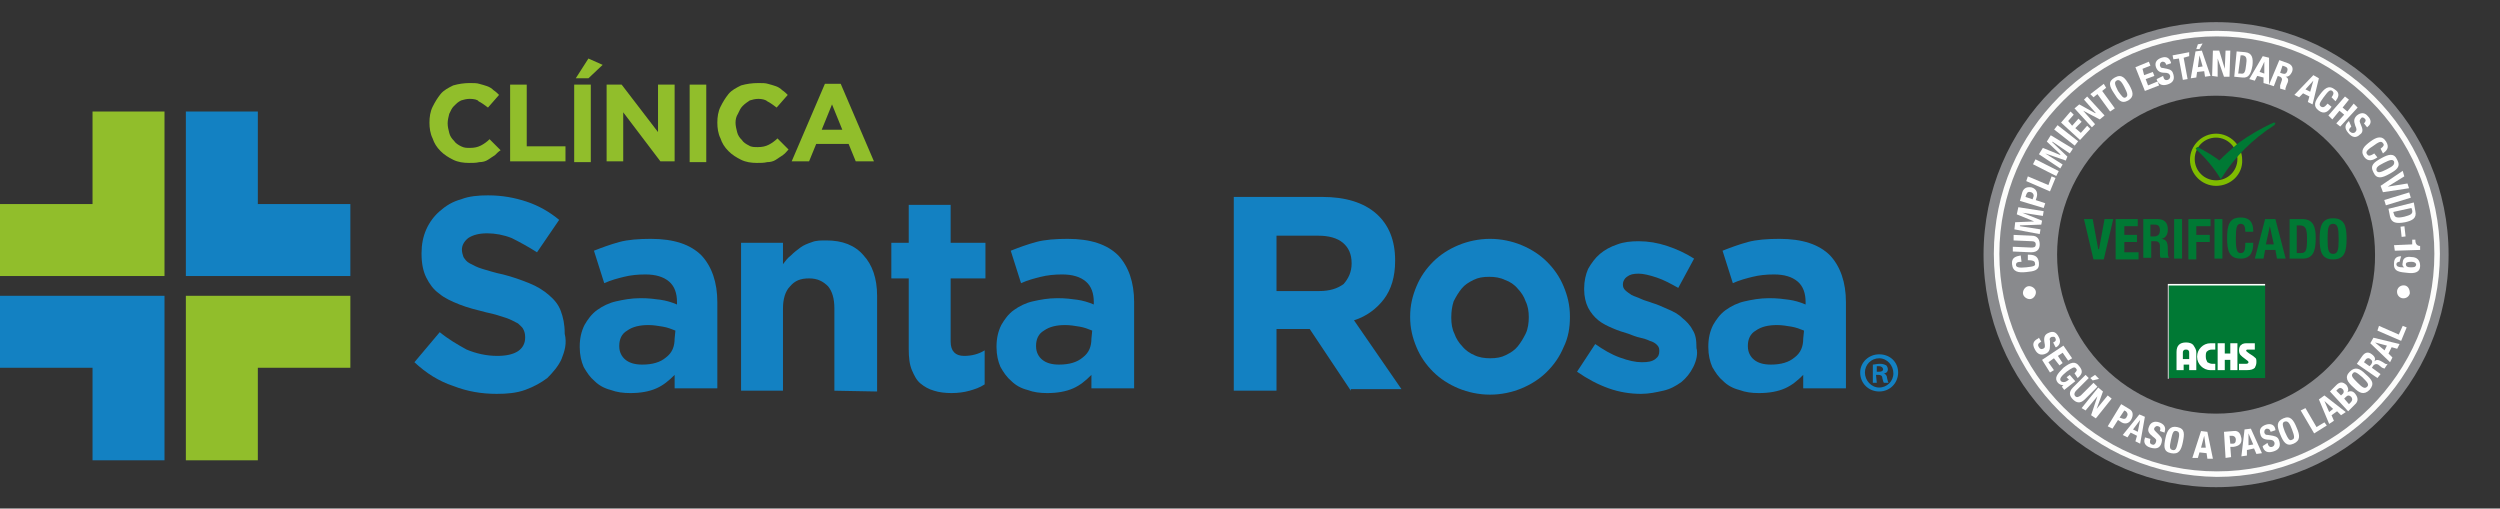 <?xml version="1.0" encoding="UTF-8"?> <!-- Generator: Adobe Illustrator 25.2.3, SVG Export Plug-In . SVG Version: 6.00 Build 0) --> <svg xmlns="http://www.w3.org/2000/svg" xmlns:xlink="http://www.w3.org/1999/xlink" version="1.1" id="Capa_1" x="0px" y="0px" viewBox="0 0 316.1 64.3" style="enable-background:new 0 0 316.1 64.3;" xml:space="preserve"><rect x="0" y="0" width="316.1" height="64.3" fill="#333333" stroke="none"/> <style type="text/css"> .st0{fill:#1381C2;} .st1{fill:#91BE2B;} .st2{fill:#898A8D;} .st3{fill-rule:evenodd;clip-rule:evenodd;fill:#FCFCFB;} .st4{fill:#007934;} .st5{fill:#FFFFFF;} .st6{fill:#80BC00;} </style> <g> <path class="st0" d="M240,47.1c0,1.3-1,2.4-2.4,2.4c-1.3,0-2.4-1-2.4-2.4c0-1.3,1.1-2.3,2.4-2.3C239,44.8,240,45.8,240,47.1 M235.8,47.1c0,1,0.8,1.9,1.8,1.9s1.8-0.8,1.8-1.8s-0.8-1.9-1.8-1.9S235.8,46.1,235.8,47.1 M237.3,48.4h-0.5v-2.3 c0.2,0,0.5-0.1,0.9-0.1s0.6,0.1,0.8,0.2c0.1,0.1,0.2,0.3,0.2,0.5c0,0.3-0.2,0.5-0.5,0.5l0,0c0.2,0.1,0.4,0.3,0.4,0.6 c0.1,0.4,0.1,0.5,0.2,0.6h-0.6c-0.1-0.1-0.1-0.3-0.2-0.6c0-0.3-0.2-0.4-0.5-0.4h-0.3L237.3,48.4L237.3,48.4z M237.3,47h0.3 c0.3,0,0.5-0.1,0.5-0.3s-0.2-0.4-0.5-0.4c-0.1,0-0.2,0-0.3,0V47z"></path> <path class="st0" d="M71,45.4c-0.4,0.9-1.1,1.7-1.8,2.4c-0.8,0.6-1.7,1.1-2.8,1.5s-2.3,0.5-3.6,0.5c-1.9,0-3.7-0.3-5.5-1 c-1.8-0.6-3.4-1.6-4.9-3l3.2-3.8c1.1,0.9,2.3,1.6,3.4,2.2c1.2,0.5,2.5,0.8,3.9,0.8c1.1,0,2-0.2,2.6-0.6c0.6-0.4,0.9-1,0.9-1.7v-0.1 c0-0.4-0.1-0.7-0.2-0.9c-0.1-0.3-0.4-0.5-0.7-0.8c-0.4-0.2-0.9-0.5-1.5-0.7s-1.5-0.5-2.5-0.7c-1.2-0.3-2.4-0.6-3.4-1 c-1-0.4-1.9-0.8-2.6-1.4c-0.7-0.5-1.2-1.2-1.6-2c-0.4-0.8-0.6-1.8-0.6-3V32c0-1.1,0.2-2.1,0.6-3s1-1.7,1.7-2.3 c0.8-0.7,1.6-1.2,2.7-1.5c1-0.4,2.2-0.5,3.4-0.5c1.8,0,3.4,0.3,4.9,0.8s2.9,1.3,4.1,2.3l-2.8,4.1c-1.1-0.7-2.2-1.3-3.2-1.8 c-1-0.4-2.1-0.6-3.1-0.6s-1.8,0.2-2.4,0.6c-0.5,0.4-0.8,0.9-0.8,1.5v-0.1c0,0.4,0.1,0.7,0.2,1c0.2,0.3,0.4,0.6,0.8,0.8 c0.4,0.2,0.9,0.5,1.6,0.7c0.7,0.2,1.6,0.5,2.6,0.7c1.2,0.3,2.3,0.7,3.3,1.1c1,0.4,1.8,0.9,2.5,1.5c0.7,0.6,1.2,1.2,1.5,2 c0.3,0.8,0.5,1.7,0.5,2.8v0.1C71.7,43.4,71.4,44.4,71,45.4"></path> <path class="st0" d="M85.3,49.4v-2c-0.7,0.7-1.4,1.3-2.3,1.7s-2,0.6-3.3,0.6c-0.9,0-1.7-0.1-2.5-0.4c-0.8-0.2-1.5-0.6-2-1.1 c-0.6-0.5-1-1.1-1.4-1.8c-0.3-0.7-0.5-1.5-0.5-2.5v-0.1c0-1,0.2-1.9,0.6-2.7c0.4-0.7,0.9-1.4,1.6-1.9c0.7-0.5,1.5-0.9,2.4-1.1 s1.9-0.4,3.1-0.4c1,0,1.8,0.1,2.5,0.2c0.7,0.1,1.4,0.3,2.1,0.6v-0.3c0-1.1-0.3-2-1-2.6c-0.7-0.6-1.7-0.9-3-0.9 c-1,0-1.9,0.1-2.7,0.3c-0.8,0.2-1.6,0.4-2.5,0.8l-1.3-4.1c1-0.4,2.1-0.8,3.2-1.1c1.1-0.3,2.5-0.4,4-0.4c2.9,0,5,0.7,6.4,2.1 c1.3,1.4,2,3.4,2,5.9v10.9h-5.4V49.4z M85.4,41.8c-0.5-0.2-1-0.4-1.6-0.5s-1.2-0.2-1.8-0.2c-1.1,0-2,0.2-2.7,0.7 c-0.7,0.4-1,1.1-1,1.9v0.1c0,0.7,0.3,1.3,0.8,1.7s1.2,0.6,2.1,0.6c1.3,0,2.3-0.3,3-0.9c0.8-0.6,1.1-1.4,1.1-2.4L85.4,41.8 L85.4,41.8z"></path> <path class="st0" d="M105.5,49.4V39c0-1.3-0.3-2.2-0.8-2.8c-0.6-0.6-1.3-1-2.4-1s-1.8,0.3-2.4,1C99.3,36.8,99,37.8,99,39v10.4h-5.3 V30.7H99v2.7c0.3-0.4,0.6-0.8,1-1.1c0.4-0.4,0.8-0.7,1.2-1c0.4-0.3,0.9-0.5,1.5-0.7c0.5-0.2,1.1-0.2,1.8-0.2c2,0,3.6,0.6,4.7,1.9 c1.1,1.2,1.7,2.9,1.7,5.1v12.1L105.5,49.4L105.5,49.4z"></path> <path class="st0" d="M122.6,49.4c-0.7,0.2-1.5,0.3-2.3,0.3s-1.6-0.1-2.2-0.3c-0.7-0.2-1.2-0.5-1.7-0.9s-0.8-1-1.1-1.7 c-0.3-0.7-0.4-1.6-0.4-2.7v-8.9h-2.2v-4.5h2.2v-4.8h5.3v4.8h4.4v4.5h-4.4v8c0,1.2,0.6,1.8,1.7,1.8c0.9,0,1.8-0.2,2.6-0.7v4.3 C123.9,49,123.3,49.2,122.6,49.4"></path> <path class="st0" d="M138,49.4v-2c-0.7,0.7-1.4,1.3-2.3,1.7c-0.9,0.4-2,0.6-3.3,0.6c-0.9,0-1.7-0.1-2.5-0.4c-0.8-0.2-1.5-0.6-2-1.1 c-0.6-0.5-1-1.1-1.4-1.8c-0.3-0.7-0.5-1.5-0.5-2.5v-0.1c0-1,0.2-1.9,0.6-2.7c0.4-0.7,0.9-1.4,1.6-1.9c0.7-0.5,1.5-0.9,2.4-1.1 s1.9-0.4,3.1-0.4c1,0,1.8,0.1,2.5,0.2c0.7,0.1,1.4,0.3,2.1,0.6v-0.3c0-1.1-0.3-2-1-2.6c-0.7-0.6-1.7-0.9-3-0.9 c-1,0-1.9,0.1-2.7,0.3c-0.8,0.2-1.6,0.4-2.5,0.8l-1.3-4.1c1-0.4,2.1-0.8,3.2-1.1c1.1-0.3,2.5-0.4,4-0.4c2.9,0,5,0.7,6.4,2.1 c1.3,1.4,2,3.4,2,5.9v10.9H138V49.4z M138.1,41.8c-0.5-0.2-1-0.4-1.6-0.5s-1.2-0.2-1.8-0.2c-1.1,0-2,0.2-2.7,0.7 c-0.7,0.4-1,1.1-1,1.9v0.1c0,0.7,0.3,1.3,0.8,1.7s1.2,0.6,2.1,0.6c1.3,0,2.3-0.3,3-0.9c0.8-0.6,1.1-1.4,1.1-2.4L138.1,41.8 L138.1,41.8z"></path> <path class="st0" d="M170.8,49.4l-5.2-7.8h-4.2v7.8H156V24.9h11.2c2.9,0,5.2,0.7,6.8,2.1s2.4,3.4,2.4,5.9V33c0,2-0.5,3.6-1.4,4.8 c-0.9,1.2-2.2,2.2-3.8,2.7l6,8.7h-6.4V49.4z M170.9,33.3c0-1.2-0.4-2-1.1-2.6c-0.7-0.6-1.8-0.9-3.1-0.9h-5.3v7h5.4 c1.3,0,2.3-0.3,3.1-0.9C170.5,35.2,170.9,34.4,170.9,33.3L170.9,33.3z"></path> <path class="st0" d="M197.7,43.9c-0.5,1.2-1.2,2.2-2.1,3.1c-0.9,0.9-2,1.6-3.2,2.1s-2.6,0.8-4,0.8s-2.8-0.3-4-0.8s-2.3-1.2-3.2-2.1 c-0.9-0.9-1.6-1.9-2.1-3.1c-0.5-1.2-0.8-2.4-0.8-3.8V40c0-1.4,0.3-2.6,0.8-3.8s1.2-2.2,2.1-3.1c0.9-0.9,2-1.6,3.2-2.1 s2.6-0.8,4-0.8s2.8,0.3,4,0.8s2.3,1.2,3.2,2.1c0.9,0.9,1.6,1.9,2.1,3.1s0.8,2.4,0.8,3.8v0.1C198.5,41.4,198.3,42.7,197.7,43.9 M193.3,40.1c0-0.7-0.1-1.4-0.4-2c-0.2-0.6-0.6-1.2-1-1.6c-0.4-0.5-1-0.9-1.6-1.1c-0.6-0.3-1.3-0.4-2-0.4c-0.8,0-1.4,0.1-2,0.4 s-1.1,0.6-1.5,1.1s-0.7,1-1,1.6c-0.2,0.6-0.3,1.3-0.3,2v0.1c0,0.7,0.1,1.4,0.4,2c0.2,0.6,0.6,1.2,1,1.6c0.4,0.5,1,0.9,1.5,1.1 c0.6,0.3,1.3,0.4,2,0.4c0.8,0,1.4-0.1,2-0.4c0.6-0.3,1.1-0.6,1.5-1.1s0.7-1,1-1.6S193.3,40.8,193.3,40.1L193.3,40.1z"></path> <path class="st0" d="M214.1,46.4c-0.4,0.8-0.9,1.4-1.5,1.9c-0.7,0.5-1.4,0.9-2.3,1.1c-0.9,0.2-1.8,0.4-2.8,0.4 c-1.3,0-2.7-0.2-4.1-0.7c-1.4-0.5-2.7-1.2-4-2.1l2.3-3.5c1,0.7,2,1.3,3.1,1.7s2,0.6,2.8,0.6s1.3-0.1,1.7-0.4c0.4-0.3,0.5-0.6,0.5-1 v-0.1c0-0.3-0.1-0.5-0.3-0.7s-0.5-0.4-0.9-0.5c-0.4-0.2-0.8-0.3-1.2-0.4c-0.5-0.1-1-0.3-1.5-0.5c-0.7-0.2-1.3-0.4-2-0.7 s-1.3-0.6-1.8-1s-1-1-1.3-1.6c-0.3-0.6-0.5-1.4-0.5-2.3v-0.1c0-1,0.2-1.8,0.5-2.5c0.4-0.7,0.9-1.4,1.5-1.9c0.6-0.5,1.3-0.9,2.2-1.2 c0.8-0.3,1.7-0.4,2.7-0.4c1.2,0,2.4,0.2,3.6,0.6c1.2,0.4,2.3,0.9,3.4,1.6l-2,3.7c-0.9-0.5-1.8-1-2.7-1.3s-1.7-0.5-2.3-0.5 c-0.7,0-1.1,0.1-1.5,0.4c-0.3,0.2-0.5,0.6-0.5,0.9V36c0,0.3,0.1,0.5,0.3,0.7s0.5,0.4,0.8,0.6c0.4,0.2,0.8,0.3,1.2,0.5 s0.9,0.3,1.4,0.5c0.7,0.2,1.3,0.5,2,0.8s1.3,0.6,1.8,1.1c0.5,0.4,1,0.9,1.3,1.5c0.4,0.6,0.5,1.3,0.5,2.2V44 C214.7,44.7,214.5,45.6,214.1,46.4"></path> <path class="st0" d="M228,49.4v-2c-0.7,0.7-1.4,1.3-2.3,1.7c-0.9,0.4-2,0.6-3.3,0.6c-0.9,0-1.7-0.1-2.5-0.4c-0.8-0.2-1.5-0.6-2-1.1 c-0.6-0.5-1-1.1-1.4-1.8c-0.3-0.7-0.5-1.5-0.5-2.5v-0.1c0-1,0.2-1.9,0.6-2.7c0.4-0.7,0.9-1.4,1.6-1.9c0.7-0.5,1.5-0.9,2.4-1.1 s1.9-0.4,3.1-0.4c1,0,1.8,0.1,2.5,0.2c0.7,0.1,1.4,0.3,2.1,0.6v-0.3c0-1.1-0.3-2-1-2.6c-0.7-0.6-1.7-0.9-3-0.9 c-1,0-1.9,0.1-2.7,0.3c-0.8,0.2-1.6,0.4-2.5,0.8l-1.3-4.1c1-0.4,2.1-0.8,3.2-1.1c1.1-0.3,2.5-0.4,4-0.4c2.9,0,5,0.7,6.4,2.1 c1.3,1.4,2,3.4,2,5.9v10.9H228V49.4z M228.1,41.8c-0.5-0.2-1-0.4-1.6-0.5s-1.2-0.2-1.8-0.2c-1.1,0-2,0.2-2.7,0.7 c-0.7,0.4-1,1.1-1,1.9v0.1c0,0.7,0.3,1.3,0.8,1.7s1.2,0.6,2.1,0.6c1.3,0,2.3-0.3,3-0.9c0.8-0.6,1.1-1.4,1.1-2.4L228.1,41.8 L228.1,41.8z"></path> <path class="st1" d="M62.6,19.6c-0.3,0.2-0.6,0.4-0.9,0.6c-0.3,0.2-0.7,0.3-1.1,0.3c-0.4,0.1-0.8,0.1-1.3,0.1c-0.7,0-1.4-0.1-2-0.4 c-0.6-0.3-1.1-0.6-1.6-1.1s-0.8-1-1-1.6c-0.3-0.6-0.4-1.3-0.4-2l0,0c0-0.7,0.1-1.4,0.4-2c0.3-0.6,0.6-1.1,1-1.6s1-0.8,1.6-1.1 c0.7-0.2,1.4-0.3,2.1-0.3c0.5,0,0.9,0,1.2,0.1c0.4,0.1,0.7,0.2,1,0.3c0.3,0.1,0.6,0.3,0.8,0.5c0.3,0.2,0.5,0.4,0.7,0.6l-1.4,1.6 c-0.4-0.3-0.8-0.6-1.2-0.8c-0.1-0.2-0.6-0.3-1.1-0.3c-0.4,0-0.8,0.1-1.1,0.2c-0.4,0.2-0.6,0.4-0.9,0.7c-0.3,0.3-0.4,0.6-0.6,1 c-0.1,0.4-0.2,0.8-0.2,1.2l0,0c0,0.4,0.1,0.8,0.2,1.2c0.1,0.4,0.3,0.7,0.6,1c0.2,0.3,0.5,0.5,0.9,0.7c0.4,0.2,0.7,0.2,1.1,0.2 c0.6,0,1-0.1,1.4-0.3c0.4-0.2,0.8-0.5,1.1-0.8l1.4,1.4C63.1,19.1,62.8,19.4,62.6,19.6"></path> <polygon class="st1" points="64.5,20.4 64.5,10.7 66.6,10.7 66.6,18.5 71.5,18.5 71.5,20.4 "></polygon> <path class="st1" d="M72.6,10.7h2.1v9.8h-2.1V10.7z M72.8,9.9l1.6-2.5l1.8,0.8l-1.8,1.7H72.8z"></path> <polygon class="st1" points="83.5,20.4 78.8,14.2 78.8,20.4 76.7,20.4 76.7,10.7 78.6,10.7 83.2,16.7 83.2,10.7 85.3,10.7 85.3,20.4 "></polygon> <rect x="87.2" y="10.7" class="st1" width="2.1" height="9.8"></rect> <path class="st1" d="M99,19.6c-0.3,0.2-0.6,0.4-0.9,0.6s-0.7,0.3-1.1,0.3c-0.4,0.1-0.8,0.1-1.3,0.1c-0.7,0-1.4-0.1-2-0.4 c-0.6-0.3-1.1-0.6-1.6-1.1s-0.8-1-1-1.6c-0.3-0.6-0.4-1.3-0.4-2l0,0c0-0.7,0.1-1.4,0.4-2c0.3-0.6,0.6-1.1,1-1.6s1-0.8,1.6-1.1 c0.7-0.2,1.4-0.3,2.2-0.3c0.5,0,0.9,0,1.2,0.1c0.4,0.1,0.7,0.2,1,0.3c0.3,0.1,0.6,0.3,0.8,0.5c0.3,0.2,0.5,0.4,0.7,0.6l-1.4,1.6 c-0.4-0.3-0.8-0.6-1.2-0.8c-0.2-0.2-0.7-0.3-1.1-0.3s-0.8,0.1-1.1,0.2c-0.3,0.2-0.6,0.4-0.9,0.7c-0.3,0.3-0.4,0.6-0.6,1 c-0.2,0.3-0.3,0.7-0.3,1.1l0,0c0,0.4,0.1,0.8,0.2,1.2s0.3,0.7,0.6,1c0.2,0.3,0.5,0.5,0.9,0.7c0.3,0.2,0.7,0.2,1.1,0.2 c0.6,0,1-0.1,1.4-0.3c0.4-0.2,0.8-0.5,1.1-0.8l1.4,1.4C99.5,19.1,99.3,19.4,99,19.6"></path> <path class="st1" d="M108.2,20.4l-0.9-2.2h-4.1l-0.9,2.2h-2.2l4.2-9.8h2l4.2,9.8H108.2z M105.2,13.2l-1.3,3.2h2.6L105.2,13.2z"></path> <polygon class="st1" points="11.7,14.1 11.7,25.8 0,25.8 0,34.9 11.7,34.9 20.8,34.9 20.8,25.8 20.8,14.1 "></polygon> <polygon class="st0" points="32.6,14.1 32.6,25.8 44.3,25.8 44.3,34.9 32.6,34.9 23.5,34.9 23.5,25.8 23.5,14.1 "></polygon> <polygon class="st0" points="11.7,37.4 0,37.4 0,46.5 11.7,46.5 11.7,58.2 20.8,58.2 20.8,46.5 20.8,37.4 "></polygon> <polygon class="st1" points="32.6,58.2 32.6,46.5 44.3,46.5 44.3,37.4 32.6,37.4 23.5,37.4 23.5,46.5 23.5,58.2 "></polygon> </g> <g> <g> <path class="st2" d="M280.2,2.8c-16.2,0-29.4,13.1-29.4,29.4s13.1,29.4,29.4,29.4c16.2,0,29.4-13.1,29.4-29.4S296.5,2.8,280.2,2.8 M280.2,52.3c-11.1,0-20.1-9-20.1-20.1s9-20.1,20.1-20.1s20.1,9,20.1,20.1C300.4,43.2,291.3,52.3,280.2,52.3"></path> </g> <g> <path class="st3" d="M252.8,32.1c0,7.6,3.1,14.4,8.1,19.4c5,5,11.8,8.1,19.4,8.1s14.4-3.1,19.4-8.1c5-5,8.1-11.8,8.1-19.4 c0-7.6-3.1-14.4-8.1-19.4s-11.8-8.1-19.4-8.1c-7.6,0-14.4,3.1-19.4,8.1C255.9,17.7,252.8,24.6,252.8,32.1 M260.4,52 c-5.1-5.1-8.3-12.1-8.3-19.9s3.2-14.8,8.3-19.9c5.1-5.1,12.1-8.3,19.9-8.3c7.7,0,14.8,3.2,19.9,8.3c5.1,5.1,8.3,12.1,8.3,19.9 c0,7.7-3.2,14.8-8.3,19.9c-5.1,5.1-12.1,8.3-19.9,8.3C272.5,60.2,265.5,57.1,260.4,52"></path> </g> <g> <rect x="274.2" y="36" class="st4" width="12.2" height="11.8"></rect> </g> <g> <polygon class="st5" points="280.4,46.8 280.4,43.4 281.3,43.4 281.3,44.7 282,44.7 282,43.4 282.9,43.4 282.9,46.8 282,46.8 282,45.5 281.3,45.5 281.3,46.8 "></polygon> </g> <g> <path class="st5" d="M280.1,46.8l-0.6,0c-0.5,0-0.9-0.2-1.2-0.5c-0.3-0.3-0.5-0.7-0.5-1.2c0-0.5,0.2-0.9,0.5-1.2 c0.3-0.3,0.7-0.5,1.2-0.5l0.6,0l0,0.8l-0.4,0c-0.3,0-0.5,0.1-0.6,0.2c-0.2,0.1-0.2,0.4-0.2,0.7c0,0.3,0.1,0.5,0.2,0.7 c0.2,0.1,0.4,0.2,0.6,0.2l0.4,0L280.1,46.8z"></path> </g> <g> <path class="st5" d="M277.3,43.6c-0.2-0.2-0.5-0.3-0.9-0.3c-0.4,0-0.7,0.1-0.9,0.3c-0.2,0.2-0.3,0.5-0.3,0.9l0,2.3l0.9,0l0-0.7 l0.7,0v0.7l0.9,0l0-2.3C277.7,44.2,277.5,43.9,277.3,43.6 M276,45.4l0-0.8c0-0.1,0-0.2,0.1-0.3c0.1-0.1,0.2-0.1,0.3-0.1 s0.2,0,0.3,0.1c0.1,0.1,0.1,0.2,0.1,0.3l0,0.8L276,45.4z"></path> </g> <g> <path class="st5" d="M285.3,45.8c0,0.3-0.1,0.5-0.2,0.7c-0.2,0.2-0.5,0.3-1,0.3l-1,0l0-0.8l0.9,0c0.2,0,0.3-0.1,0.3-0.2 c0-0.1-0.1-0.2-0.4-0.4c-0.3-0.2-0.5-0.4-0.6-0.5c-0.1-0.1-0.2-0.3-0.2-0.6c0-0.3,0.1-0.6,0.3-0.7c0.2-0.2,0.5-0.2,0.8-0.2l0.9,0 l0,0.8l-0.9,0c-0.1,0-0.1,0-0.1,0c0,0-0.1,0.1-0.1,0.1c0,0.1,0.1,0.2,0.4,0.4c0.3,0.2,0.5,0.3,0.7,0.5 C285.3,45.3,285.3,45.5,285.3,45.8"></path> </g> <g> <path class="st5" d="M286.4,35.9l-12.3,0l0,12l12.3,0L286.4,35.9z M274.2,47.9l0-11.8l12.2,0l0,11.8L274.2,47.9z"></path> </g> <g> <polygon class="st4" points="264.6,27.7 265.3,31.5 265.4,31.5 266.1,27.7 267.2,27.7 266,32.8 264.7,32.8 263.5,27.7 "></polygon> </g> <g> <polygon class="st4" points="270.3,27.7 270.3,28.6 268.6,28.6 268.6,29.7 270.2,29.7 270.2,30.6 268.6,30.6 268.6,31.9 270.4,31.9 270.4,32.8 267.5,32.8 267.5,27.7 "></polygon> </g> <g> <path class="st4" d="M270.9,27.7h1.9c0.8,0,1.3,0.4,1.3,1.3c0,0.7-0.3,1.1-0.8,1.2v0c0.7,0.1,0.8,0.5,0.8,1.5c0,0.5,0,0.8,0.2,0.9 v0h-1.1c-0.1-0.1-0.1-0.3-0.1-0.5l0-1c0-0.4-0.2-0.6-0.6-0.6h-0.5v2.1h-1V27.7z M271.9,29.9h0.4c0.5,0,0.8-0.2,0.8-0.8 c0-0.5-0.2-0.7-0.7-0.7h-0.5L271.9,29.9L271.9,29.9z"></path> </g> <g> <rect x="274.9" y="27.7" class="st4" width="1" height="5"></rect> </g> <g> <polygon class="st4" points="276.7,27.7 279.5,27.7 279.5,28.6 277.7,28.6 277.7,29.7 279.4,29.7 279.4,30.6 277.7,30.6 277.7,32.8 276.7,32.8 "></polygon> </g> <g> <rect x="280" y="27.7" class="st4" width="1" height="5"></rect> </g> <g> <path class="st4" d="M283.9,29.4c0-0.7-0.1-1.1-0.6-1.1c-0.5,0-0.6,0.5-0.6,1.9c0,1.5,0.2,1.8,0.6,1.8c0.4,0,0.6-0.2,0.6-1.3h1 c0,1.1-0.3,2-1.6,2c-1.5,0-1.7-1.1-1.7-2.6c0-1.5,0.2-2.6,1.7-2.6c1.5,0,1.6,1.1,1.6,1.8H283.9z"></path> </g> <g> <path class="st4" d="M286.4,27.7h1.3l1.3,5h-1.1l-0.2-1.1h-1.3l-0.2,1.1h-1.1L286.4,27.7z M286.5,30.9h1l-0.5-2.3h0L286.5,30.9z"></path> </g> <g> <path class="st4" d="M289.4,27.7h1.7c1.4,0,1.7,1,1.7,2.4c0,1.8-0.4,2.6-1.7,2.6h-1.6V27.7L289.4,27.7z M290.4,32h0.5 c0.7,0,0.8-0.4,0.8-1.8c0-1.1-0.1-1.7-0.9-1.7h-0.4V32z"></path> </g> <g> <path class="st4" d="M295,27.6c1.5,0,1.7,1.1,1.7,2.6c0,1.5-0.2,2.6-1.7,2.6c-1.5,0-1.7-1.1-1.7-2.6 C293.3,28.7,293.5,27.6,295,27.6 M295,32.1c0.6,0,0.7-0.5,0.7-1.9c0-1.3-0.1-1.9-0.7-1.9c-0.6,0-0.7,0.5-0.7,1.9 C294.3,31.6,294.4,32.1,295,32.1"></path> </g> <g> <path class="st5" d="M255.8,37.2c-0.1-0.4,0.2-0.9,0.6-1c0.4-0.1,0.9,0.2,1,0.6c0.1,0.4-0.2,0.9-0.6,1 C256.4,37.9,255.9,37.6,255.8,37.2"></path> </g> <g> <path class="st5" d="M255.6,33.1c-0.5,0-0.7,0.1-0.7,0.4c0,0.3,0.4,0.4,1.3,0.3c1-0.1,1.2-0.2,1.1-0.5c0-0.2-0.1-0.4-0.9-0.4 l0-0.7c0.7,0,1.3,0.1,1.4,1c0.1,1-0.6,1.1-1.6,1.2c-1,0.1-1.7,0-1.8-1c-0.1-0.9,0.6-1,1.1-1.1L255.6,33.1z"></path> </g> <g> <path class="st5" d="M254.5,31.2l2.3,0.1c0.3,0,0.6,0,0.6-0.4c0-0.3-0.2-0.4-0.5-0.4l-2.3-0.1l0-0.7l2.3,0.1c0.8,0,1,0.6,1,1.1 c0,0.5-0.2,1-1.1,1l-2.3-0.1L254.5,31.2z"></path> </g> <g> <polygon class="st5" points="254.7,29 254.8,28.1 257.2,28 257.2,28 255,27.1 255.2,26.2 258.4,26.7 258.3,27.3 255.7,26.9 255.7,26.9 258.2,27.9 258.1,28.4 255.4,28.5 255.4,28.6 258,29 257.9,29.6 "></polygon> </g> <g> <path class="st5" d="M255.4,25.4l0.3-1.1c0.2-0.6,0.7-0.7,1.2-0.6c0.6,0.2,0.8,0.7,0.6,1.3l-0.1,0.3l1.2,0.4l-0.2,0.6L255.4,25.4z M257,25.2l0.1-0.3c0.1-0.2,0-0.5-0.3-0.6c-0.3-0.1-0.5,0-0.6,0.3l-0.1,0.3L257,25.2z"></path> </g> <g> <polygon class="st5" points="259.2,24.2 256.2,22.9 256.4,22.3 259,23.4 259.4,22.3 259.9,22.5 "></polygon> </g> <g> <rect x="258.4" y="19.6" transform="matrix(0.452 -0.892 0.892 0.452 122.77 242.4)" class="st5" width="0.7" height="3.3"></rect> </g> <g> <polygon class="st5" points="257.8,19.5 258.3,18.7 260.5,19.6 260.5,19.5 258.8,17.9 259.3,17.1 262.1,18.8 261.7,19.4 259.5,17.9 259.5,18 261.4,19.8 261.2,20.3 258.6,19.4 258.6,19.4 260.8,20.8 260.5,21.3 "></polygon> </g> <g> <rect x="261" y="15.6" transform="matrix(0.617 -0.787 0.787 0.617 86.415 212.159)" class="st5" width="0.7" height="3.3"></rect> </g> <g> <polygon class="st5" points="261.8,14.1 262.2,14.5 261.5,15.3 262,15.9 262.8,15 263.2,15.4 262.4,16.2 263.1,16.8 263.9,15.9 264.3,16.3 263,17.7 260.6,15.5 "></polygon> </g> <g> <polygon class="st5" points="262.9,13.2 264.9,14.3 265,14.3 263.5,12.6 263.9,12.2 266.1,14.6 265.5,15.1 263.4,14 263.4,14 264.9,15.7 264.5,16.1 262.3,13.7 "></polygon> </g> <g> <polygon class="st5" points="266,10.6 266.3,11.1 265.8,11.5 267.4,13.7 266.8,14.1 265.2,11.9 264.7,12.3 264.3,11.9 "></polygon> </g> <g> <path class="st5" d="M267.4,9.8c0.9-0.5,1.3,0.1,1.8,0.9c0.5,0.9,0.7,1.5-0.1,2c-0.9,0.5-1.3-0.1-1.8-0.9 C266.7,10.9,266.5,10.3,267.4,9.8 M268.8,12.3c0.3-0.2,0.2-0.5-0.2-1.3c-0.4-0.8-0.7-1-1-0.8c-0.3,0.2-0.2,0.5,0.2,1.3 C268.3,12.2,268.5,12.5,268.8,12.3"></path> </g> <g> <polygon class="st5" points="271.7,7.8 271.9,8.3 270.9,8.7 271.1,9.5 272.2,9.1 272.4,9.6 271.3,10 271.6,10.8 272.8,10.3 273,10.8 271.2,11.5 270,8.5 "></polygon> </g> <g> <path class="st5" d="M273.5,9.6L273.5,9.6c0.1,0.4,0.2,0.6,0.6,0.5c0.2-0.1,0.3-0.2,0.3-0.5c-0.1-0.3-0.3-0.4-0.7-0.4 c-0.6,0-0.9-0.2-1.1-0.7c-0.2-0.6,0.1-1,0.7-1.2c0.6-0.2,1,0,1.2,0.6l0,0.1l-0.6,0.2c-0.1-0.3-0.2-0.4-0.5-0.4 c-0.3,0.1-0.3,0.3-0.3,0.5c0.1,0.2,0.1,0.3,0.4,0.3l0.5,0.1c0.5,0.1,0.7,0.3,0.8,0.7c0.2,0.7-0.1,1.1-0.8,1.3 c-0.7,0.2-1.1-0.1-1.3-0.6l0-0.1L273.5,9.6z"></path> </g> <g> <polygon class="st5" points="276.8,6.6 276.8,7.1 276.1,7.3 276.6,10 276,10.1 275.5,7.4 274.8,7.5 274.7,7 "></polygon> </g> <g> <path class="st5" d="M277.6,6.5l0.8-0.1l1.1,3.2l-0.7,0.1L278.7,9l-0.9,0.1l-0.1,0.7l-0.7,0.1L277.6,6.5z M277.9,5.6l0.6-0.1 l-0.4,0.7l-0.4,0L277.9,5.6z M277.9,8.5l0.6-0.1l-0.4-1.4l0,0L277.9,8.5z"></path> </g> <g> <polygon class="st5" points="280.6,6.4 281.3,8.7 281.3,8.7 281.4,6.4 282,6.4 281.9,9.7 281.2,9.7 280.4,7.4 280.4,7.4 280.4,9.7 279.7,9.6 279.8,6.4 "></polygon> </g> <g> <path class="st5" d="M282.8,6.5l1.1,0.1c0.9,0.1,1,0.8,0.9,1.7c-0.2,1.1-0.5,1.6-1.3,1.5l-1-0.1L282.8,6.5z M283,9.3l0.3,0 c0.5,0.1,0.6-0.2,0.7-1.1c0.1-0.7,0.1-1.1-0.4-1.2l-0.3,0L283,9.3z"></path> </g> <g> <path class="st5" d="M286.1,7.1l0.8,0.2l0,3.4l-0.7-0.2l0-0.7l-0.8-0.2l-0.3,0.6l-0.7-0.2L286.1,7.1z M285.7,9.1l0.6,0.2l0-1.5 l0,0L285.7,9.1z"></path> </g> <g> <path class="st5" d="M288.2,7.6l1.1,0.4c0.5,0.2,0.7,0.6,0.5,1.1c-0.2,0.4-0.4,0.6-0.8,0.6l0,0c0.4,0.2,0.4,0.5,0.1,1.1 c-0.1,0.3-0.2,0.5-0.1,0.6l0,0l-0.7-0.2c0-0.1,0-0.2,0-0.4l0.2-0.6c0.1-0.2,0-0.4-0.2-0.5l-0.3-0.1l-0.5,1.3l-0.6-0.2L288.2,7.6z M288.3,9.2l0.3,0.1c0.3,0.1,0.5,0,0.6-0.3c0.1-0.3,0-0.5-0.3-0.6l-0.3-0.1L288.3,9.2z"></path> </g> <g> <path class="st5" d="M292.5,9.5l0.7,0.4l-0.8,3.3l-0.6-0.3l0.2-0.7l-0.8-0.4l-0.5,0.5l-0.6-0.3L292.5,9.5z M291.5,11.3l0.6,0.3 l0.4-1.4l0,0L291.5,11.3z"></path> </g> <g> <path class="st5" d="M294.8,12.3c0.3-0.4,0.3-0.6,0.1-0.8c-0.3-0.2-0.5,0-1.1,0.8c-0.6,0.8-0.6,1-0.3,1.2c0.2,0.1,0.4,0.1,0.8-0.4 l0.5,0.4c-0.4,0.6-0.9,1-1.6,0.5c-0.8-0.6-0.5-1.2,0.1-2c0.6-0.8,1.1-1.3,1.9-0.7c0.8,0.5,0.4,1.1,0.1,1.5L294.8,12.3z"></path> </g> <g> <polygon class="st5" points="296.5,12.2 297,12.6 296.2,13.6 296.8,14.1 297.6,13.1 298.1,13.6 295.9,16 295.4,15.6 296.4,14.5 295.8,14 294.9,15.1 294.4,14.6 "></polygon> </g> <g> <path class="st5" d="M297.3,16L297.3,16c-0.3,0.3-0.4,0.5-0.1,0.7c0.1,0.1,0.4,0.2,0.6,0c0.2-0.2,0.2-0.4,0-0.8 c-0.2-0.6-0.2-0.9,0.2-1.3c0.5-0.4,1-0.4,1.4,0.1c0.4,0.4,0.5,0.9,0,1.3l-0.1,0.1l-0.4-0.5c0.2-0.2,0.3-0.4,0.1-0.6 c-0.2-0.2-0.4-0.2-0.5,0c-0.1,0.1-0.2,0.3-0.1,0.5l0.2,0.5c0.2,0.5,0.1,0.8-0.2,1c-0.5,0.5-1,0.4-1.5-0.2c-0.5-0.6-0.4-1,0-1.4 l0.1-0.1L297.3,16z"></path> </g> <g> <path class="st5" d="M301,18.8c0.4-0.3,0.5-0.5,0.3-0.7c-0.2-0.3-0.5-0.2-1.3,0.4c-0.8,0.5-0.9,0.8-0.7,1c0.1,0.2,0.3,0.3,0.9-0.1 l0.4,0.5c-0.6,0.4-1.2,0.6-1.7-0.1c-0.5-0.8,0-1.3,0.8-1.9c0.8-0.6,1.5-0.8,2,0c0.5,0.8,0,1.2-0.4,1.5L301,18.8z"></path> </g> <g> <path class="st5" d="M303.1,20.2c0.5,0.9-0.1,1.3-1,1.8s-1.6,0.7-2-0.2c-0.5-0.9,0.1-1.3,1-1.8C302,19.5,302.7,19.3,303.1,20.2 M300.5,21.6c0.2,0.3,0.5,0.2,1.3-0.2c0.8-0.4,1-0.6,0.9-1c-0.2-0.3-0.5-0.2-1.3,0.2C300.6,21,300.4,21.2,300.5,21.6"></path> </g> <g> <polygon class="st5" points="304,22.3 301.9,23.6 301.9,23.6 304.4,23.2 304.6,23.8 301.3,24.3 301,23.5 303.8,21.6 "></polygon> </g> <g> <rect x="301.6" y="24.7" transform="matrix(0.956 -0.292 0.292 0.956 5.922 89.745)" class="st5" width="3.3" height="0.7"></rect> </g> <g> <path class="st5" d="M305.2,25.6l0.2,1.1c0.2,0.9-0.4,1.2-1.3,1.4c-1.1,0.2-1.7,0.1-1.9-0.7l-0.2-1L305.2,25.6z M302.6,26.8 l0.1,0.3c0.1,0.4,0.4,0.5,1.3,0.3c0.7-0.2,1.1-0.3,1-0.8l-0.1-0.3L302.6,26.8z"></path> </g> <g> <rect x="303.6" y="28.6" transform="matrix(0.994 -0.109 0.109 0.994 -1.375 33.325)" class="st5" width="0.5" height="1.3"></rect> </g> <g> <path class="st5" d="M302.7,31l2.3-0.1l0-0.6l0.4,0l0,0.1c0,0.4,0.2,0.7,0.6,0.7l0,0.5l-3.2,0.1L302.7,31z"></path> </g> <g> <path class="st5" d="M303.4,33.1c-0.2,0-0.4,0.1-0.4,0.3c0,0.3,0.3,0.4,0.8,0.4l0.2,0l0,0c-0.2-0.1-0.3-0.3-0.2-0.6 c0-0.6,0.5-0.8,1.1-0.7c0.7,0,1.1,0.4,1.1,1.1c0,0.9-0.8,1-1.6,0.9c-0.9-0.1-1.8-0.1-1.7-1.2c0-0.5,0.2-0.9,0.9-0.9L303.4,33.1z M304.2,33.4c0,0.3,0.2,0.4,0.6,0.4c0.4,0,0.6,0,0.7-0.3c0-0.3-0.3-0.4-0.6-0.4C304.4,33.1,304.2,33.2,304.2,33.4"></path> </g> <g> <path class="st5" d="M304.7,37.1c-0.1,0.4-0.5,0.7-1,0.6c-0.4-0.1-0.7-0.5-0.6-1c0.1-0.4,0.5-0.7,1-0.6 C304.5,36.2,304.7,36.6,304.7,37.1"></path> </g> <g> <path class="st5" d="M258.1,43.2L258.1,43.2c-0.4,0.2-0.5,0.4-0.3,0.7c0.1,0.2,0.3,0.3,0.5,0.2c0.3-0.1,0.3-0.3,0.2-0.8 c-0.1-0.6,0-1,0.5-1.2c0.6-0.3,1-0.1,1.3,0.5c0.3,0.5,0.2,1-0.3,1.3l-0.1,0l-0.3-0.6c0.3-0.1,0.4-0.3,0.3-0.5 c-0.1-0.3-0.3-0.2-0.5-0.2c-0.2,0.1-0.3,0.2-0.2,0.5l0,0.6c0,0.5-0.1,0.8-0.5,1c-0.6,0.3-1.1,0.1-1.4-0.5 c-0.4-0.7-0.2-1.1,0.4-1.4l0.1-0.1L258.1,43.2z"></path> </g> <g> <polygon class="st5" points="262,45.3 261.5,45.6 260.8,44.6 260.2,45 260.8,45.9 260.4,46.2 259.7,45.3 259,45.8 259.7,46.8 259.2,47.1 258.2,45.5 260.9,43.7 "></polygon> </g> <g> <path class="st5" d="M262.3,47.2c0.2-0.2,0.4-0.4,0.2-0.6c-0.2-0.3-0.5-0.1-1.2,0.4c-0.6,0.5-1,0.9-0.7,1.2c0.1,0.1,0.4,0.2,0.7,0 l0.3-0.2l-0.3-0.3l0.4-0.3l0.7,0.8l-1.4,1.1l-0.3-0.4l0.2-0.2l0,0c-0.3,0-0.5-0.1-0.7-0.3c-0.5-0.6-0.1-1.1,0.7-1.9 c0.9-0.7,1.5-0.9,2-0.2c0.5,0.6,0.4,1-0.2,1.5L262.3,47.2z"></path> </g> <g> <path class="st5" d="M264.1,47.8l-1.6,1.6c-0.2,0.2-0.3,0.5-0.1,0.7c0.2,0.2,0.4,0.1,0.7-0.1l1.6-1.6l0.5,0.5l-1.6,1.6 c-0.6,0.6-1.1,0.4-1.5,0c-0.4-0.4-0.6-0.9,0-1.5l1.6-1.6L264.1,47.8z M264.9,47.4l0.5,0.5l-0.8,0.2l-0.3-0.3L264.9,47.4z"></path> </g> <g> <polygon class="st5" points="265.9,49.5 265.1,51.7 265.1,51.7 266.5,50 267,50.4 265,52.9 264.4,52.5 265.2,50.1 265.2,50.1 263.7,51.9 263.2,51.6 265.3,49 "></polygon> </g> <g> <path class="st5" d="M268.2,51.1l1,0.6c0.6,0.3,0.5,0.9,0.3,1.3c-0.3,0.6-0.9,0.7-1.4,0.3l-0.3-0.2l-0.7,1.1l-0.6-0.3L268.2,51.1z M268,52.8l0.3,0.1c0.2,0.1,0.5,0.1,0.6-0.2c0.2-0.3,0.1-0.5-0.1-0.7l-0.2-0.1L268,52.8z"></path> </g> <g> <path class="st5" d="M270.5,52.4l0.7,0.3l-0.6,3.4l-0.6-0.3l0.2-0.7l-0.8-0.4l-0.4,0.6l-0.6-0.3L270.5,52.4z M269.7,54.3l0.6,0.3 l0.3-1.5l0,0L269.7,54.3z"></path> </g> <g> <path class="st5" d="M271.9,55.5L271.9,55.5c-0.1,0.4-0.1,0.6,0.2,0.7c0.2,0.1,0.4,0,0.5-0.3c0.1-0.3,0-0.4-0.4-0.7 c-0.5-0.4-0.7-0.7-0.5-1.2c0.2-0.6,0.7-0.8,1.3-0.6c0.6,0.2,0.9,0.6,0.7,1.2l0,0.1l-0.6-0.2c0.1-0.3,0.1-0.5-0.2-0.6 c-0.3-0.1-0.4,0.1-0.5,0.2c-0.1,0.2,0,0.3,0.2,0.5L273,55c0.4,0.4,0.4,0.6,0.3,1c-0.2,0.7-0.7,0.8-1.4,0.6 c-0.7-0.2-0.9-0.7-0.7-1.2l0-0.1L271.9,55.5z"></path> </g> <g> <path class="st5" d="M275.3,54c1,0.2,0.9,0.9,0.7,1.9s-0.5,1.6-1.5,1.4c-1-0.2-0.9-0.9-0.7-1.9S274.4,53.8,275.3,54 M274.7,56.9 c0.4,0.1,0.5-0.2,0.7-1.1c0.2-0.9,0.2-1.2-0.2-1.3c-0.4-0.1-0.5,0.2-0.7,1.1C274.3,56.5,274.3,56.8,274.7,56.9"></path> </g> <g> <path class="st5" d="M278.3,54.5l0.8,0.1l0.7,3.4l-0.7,0l-0.1-0.7l-0.9-0.1l-0.2,0.7l-0.7,0L278.3,54.5z M278.3,56.6l0.6,0 l-0.2-1.5l0,0L278.3,56.6z"></path> </g> <g> <path class="st5" d="M281.2,54.6l1.2-0.1c0.7-0.1,0.9,0.4,1,0.9c0.1,0.7-0.3,1-1,1.1l-0.4,0l0.1,1.3l-0.7,0.1L281.2,54.6z M282,56.1l0.3,0c0.3,0,0.4-0.2,0.4-0.5c0-0.3-0.2-0.5-0.5-0.5l-0.3,0L282,56.1z"></path> </g> <g> <path class="st5" d="M283.8,54.3l0.8-0.1l1.4,3.1l-0.7,0.1l-0.3-0.7l-0.9,0.2l0,0.7l-0.7,0.1L283.8,54.3z M284.3,56.3l0.6-0.1 l-0.6-1.4l0,0L284.3,56.3z"></path> </g> <g> <path class="st5" d="M286.7,56L286.7,56c0.1,0.4,0.3,0.6,0.6,0.5c0.2-0.1,0.3-0.2,0.3-0.5c-0.1-0.3-0.3-0.4-0.7-0.4 c-0.6,0-1-0.2-1.1-0.7c-0.2-0.6,0.1-1,0.7-1.2c0.6-0.2,1.1,0,1.2,0.6l0,0.1l-0.6,0.2c-0.1-0.3-0.2-0.4-0.5-0.4 c-0.3,0.1-0.3,0.3-0.3,0.5c0.1,0.2,0.1,0.3,0.5,0.3l0.6,0.1c0.5,0.1,0.7,0.3,0.8,0.7c0.2,0.7-0.1,1.1-0.8,1.3 c-0.7,0.2-1.1,0-1.3-0.6l0-0.1L286.7,56z"></path> </g> <g> <path class="st5" d="M288.7,52.9c0.9-0.4,1.3,0.2,1.7,1.2c0.4,0.9,0.5,1.6-0.4,2c-0.9,0.4-1.3-0.2-1.7-1.2S287.8,53.3,288.7,52.9 M289.8,55.6c0.4-0.1,0.3-0.5,0-1.3c-0.3-0.8-0.5-1.1-0.9-1c-0.4,0.1-0.3,0.5,0,1.3C289.3,55.5,289.5,55.8,289.8,55.6"></path> </g> <g> <polygon class="st5" points="292.6,54.8 290.9,51.9 291.5,51.6 292.9,54 293.9,53.4 294.2,53.8 "></polygon> </g> <g> <path class="st5" d="M293.2,50.5l0.7-0.5l2.7,2.1l-0.6,0.4l-0.5-0.5l-0.7,0.5l0.3,0.7l-0.6,0.4L293.2,50.5z M294.5,52.1l0.5-0.4 l-1.1-1l0,0L294.5,52.1z"></path> </g> <g> <path class="st5" d="M294.6,49.5l0.8-0.8c0.4-0.4,0.8-0.5,1.3,0c0.2,0.3,0.3,0.6,0.1,0.9l0,0c0.3-0.2,0.7-0.2,1,0.2 c0.3,0.4,0.5,0.9-0.1,1.4l-0.8,0.8L294.6,49.5z M296,50l0.1-0.1c0.3-0.2,0.3-0.5,0.1-0.7c-0.2-0.2-0.4-0.2-0.6,0l-0.2,0.2L296,50z M297,51.1l0.2-0.2c0.2-0.2,0.3-0.4,0.1-0.7c-0.3-0.3-0.5-0.2-0.7,0l-0.2,0.2L297,51.1z"></path> </g> <g> <path class="st5" d="M297.1,47c0.7-0.7,1.3-0.4,2,0.3c0.8,0.7,1.2,1.2,0.5,2c-0.7,0.7-1.3,0.4-2-0.3 C296.8,48.3,296.4,47.7,297.1,47 M299.3,48.9c0.3-0.3,0-0.6-0.6-1.2c-0.7-0.6-1-0.8-1.2-0.5c-0.3,0.3,0,0.6,0.6,1.2 C298.7,49,299,49.2,299.3,48.9"></path> </g> <g> <path class="st5" d="M298,46l0.7-1c0.3-0.4,0.7-0.6,1.2-0.2c0.4,0.3,0.5,0.6,0.3,0.9l0,0c0.3-0.3,0.6-0.2,1.1,0.1 c0.3,0.2,0.4,0.3,0.6,0.2l0,0l-0.4,0.6c-0.1,0-0.2-0.1-0.3-0.1l-0.5-0.4c-0.2-0.1-0.4-0.1-0.6,0.1l-0.2,0.3l1.1,0.8l-0.4,0.5 L298,46z M299.6,46.3l0.2-0.2c0.2-0.3,0.2-0.5-0.1-0.7c-0.2-0.2-0.5-0.1-0.6,0.1l-0.2,0.3L299.6,46.3z"></path> </g> <g> <path class="st5" d="M299.7,43.4l0.4-0.7l3.3,0.8l-0.3,0.6l-0.7-0.2l-0.4,0.8l0.5,0.5l-0.3,0.6L299.7,43.4z M301.5,44.3l0.3-0.6 l-1.5-0.4l0,0L301.5,44.3z"></path> </g> <g> <polygon class="st5" points="303.6,43.1 300.6,41.8 300.8,41.2 303.3,42.3 303.8,41.2 304.3,41.4 "></polygon> </g> <g> <path class="st6" d="M280.2,23.5c-1.8,0-3.3-1.5-3.3-3.3c0-1.8,1.5-3.3,3.3-3.3c1.8,0,3.3,1.5,3.3,3.3 C283.6,22,282.1,23.5,280.2,23.5z M280.2,17.4c-1.5,0-2.7,1.2-2.7,2.7c0,1.5,1.2,2.7,2.7,2.7s2.7-1.2,2.7-2.7 C282.9,18.7,281.7,17.4,280.2,17.4z"></path> </g> <g> <path class="st4" d="M287.6,15.8c-2.8,1.8-5.1,4.1-6.7,6.7c0,0-0.1,0.1-0.1,0.1c-0.1,0-0.1,0-0.1-0.1c-0.8-1.3-1.8-2.5-3-3.6 c-0.1-0.1-0.1-0.1,0-0.2c0,0,0.1-0.1,0.1-0.1c0,0,0.1,0,0.1,0c0.9,0.5,1.8,1,2.6,1.6l0.1,0.1l0.1-0.1c0.7-0.7,1.5-1.4,2.3-2.1 c1.4-1,2.9-1.9,4.5-2.6c0.1,0,0.2,0,0.2,0.1C287.7,15.6,287.6,15.7,287.6,15.8"></path> </g> </g> </svg> 